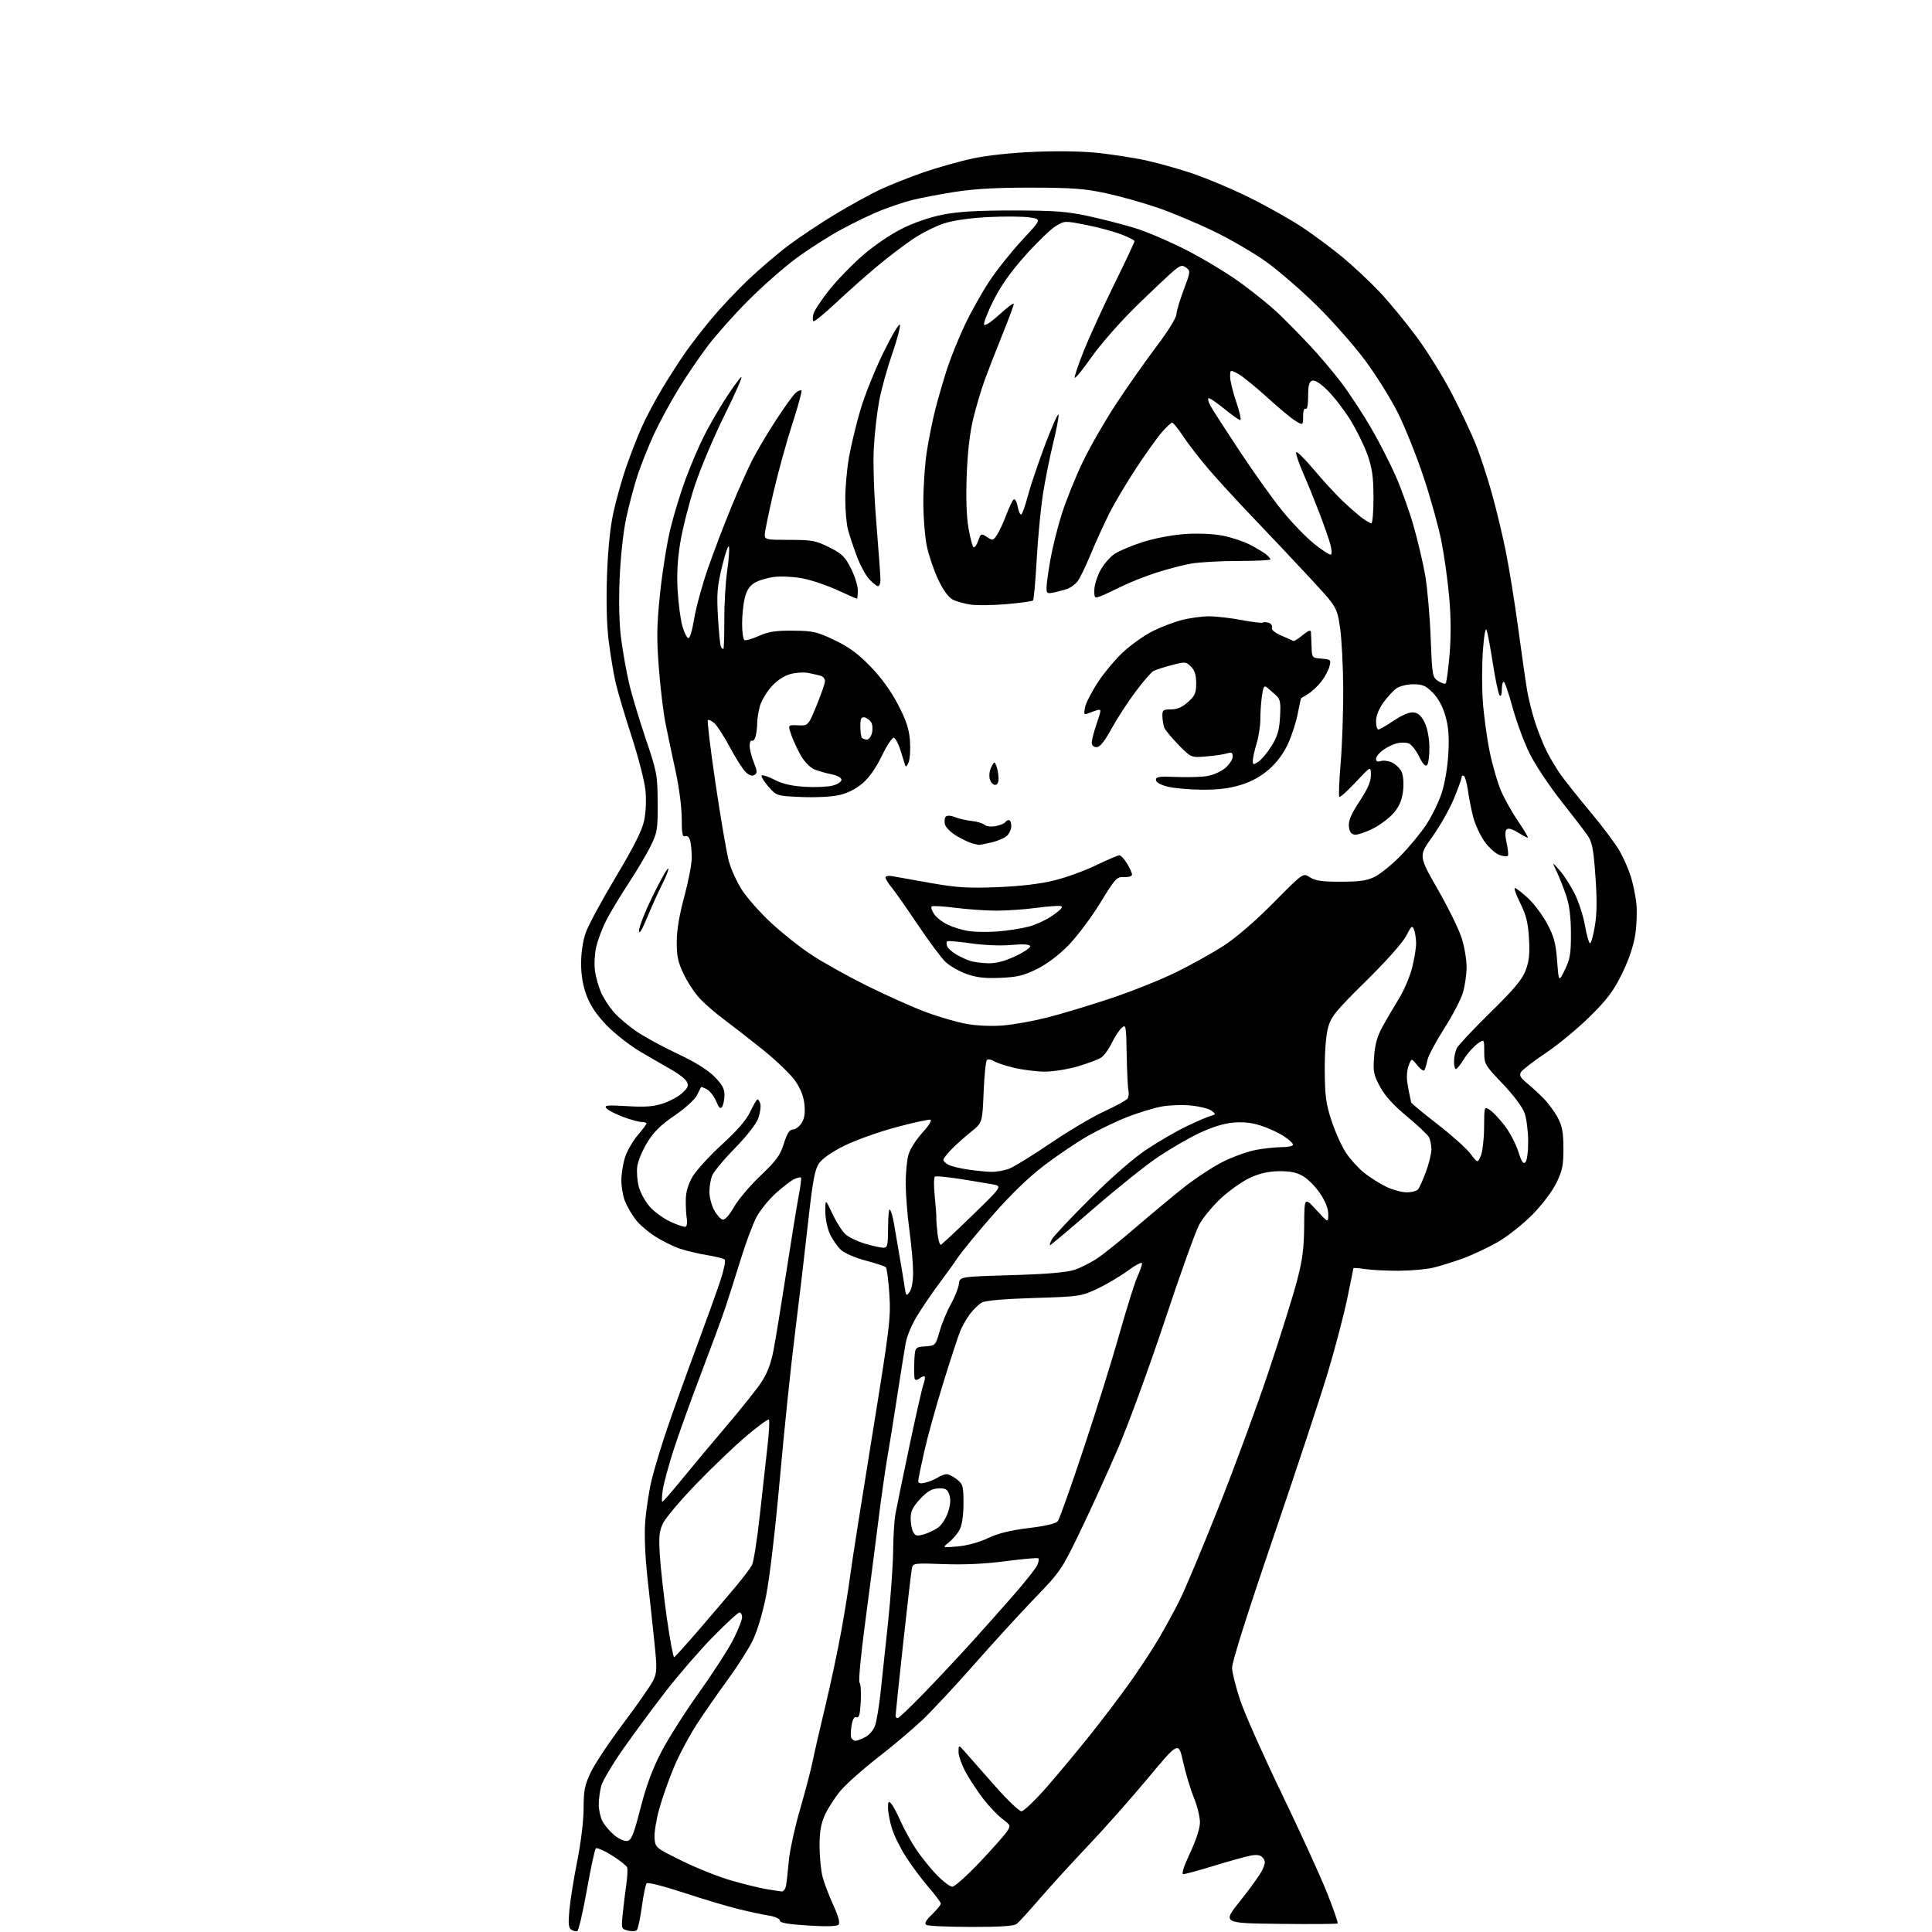 <?xml version="1.0" encoding="UTF-8" standalone="no"?>
<svg 
  version="1.1" 
  xmlns="http://www.w3.org/2000/svg" 
  xmlns:xlink="http://www.w3.org/1999/xlink" 
  xmlns:svg="http://www.w3.org/2000/svg"
  xmlns:rdf="http://www.w3.org/1999/02/22-rdf-syntax-ns#"
  xmlns:cc="http://creativecommons.org/ns#"
  xmlns:dc="http://purl.org/dc/elements/1.1/"
  viewBox="0 0 768 768"
  width="768"
  height="768"
>
<style>svg {background-color: white; }</style>"
<path stroke="none" fill="black" fill-rule="evenodd" d="M229.46,767.66C228.93,767.83 227.87,767.57 227.10,767.08C226.00,766.39 225.84,764.65 226.35,759.18C226.70,755.33 228.12,746.52 229.50,739.60C230.95,732.31 232.00,723.56 232.00,718.77C232.00,711.76 232.43,709.59 234.85,704.50C236.41,701.20 242.25,692.42 247.83,685.00C253.41,677.58 258.73,669.92 259.66,668.00C261.17,664.87 261.22,663.29 260.15,653.00C259.50,646.67 258.27,635.20 257.41,627.50C256.44,618.81 256.09,610.27 256.47,605.00C256.82,600.33 257.95,592.90 258.99,588.50C260.03,584.10 262.96,574.42 265.51,567.00C268.06,559.58 273.26,545.13 277.07,534.91C280.87,524.68 285.08,512.98 286.41,508.91C287.75,504.83 288.51,501.15 288.09,500.72C287.68,500.29 284.54,499.49 281.12,498.94C277.69,498.39 272.78,497.22 270.21,496.35C267.64,495.48 263.21,493.28 260.38,491.47C257.55,489.66 254.07,486.65 252.65,484.78C251.23,482.92 249.37,479.74 248.53,477.73C247.69,475.71 247.00,471.88 247.00,469.21C247.00,466.54 247.70,462.30 248.55,459.79C249.41,457.29 251.66,453.42 253.55,451.21C255.45,448.99 257.00,446.92 257.00,446.59C257.00,446.27 256.12,446.00 255.04,446.00C253.96,446.00 250.62,445.08 247.63,443.96C244.63,442.84 241.66,441.30 241.03,440.54C240.06,439.37 241.34,439.24 249.27,439.71C256.48,440.14 259.81,439.89 263.59,438.64C266.30,437.73 269.76,435.85 271.27,434.45C273.50,432.38 273.82,431.54 272.99,429.98C272.43,428.93 269.83,426.87 267.23,425.40C264.63,423.94 258.98,420.66 254.67,418.13C250.37,415.59 244.25,410.81 241.08,407.50C237.12,403.38 234.65,399.69 233.16,395.71C231.70,391.81 231.00,387.65 231.00,382.94C231.00,378.71 231.73,373.89 232.84,370.73C233.86,367.85 239.24,357.88 244.81,348.56C252.08,336.40 255.26,330.05 256.08,326.09C256.76,322.85 256.96,317.87 256.56,314.05C256.20,310.46 253.69,300.77 251.00,292.51C248.31,284.26 245.45,274.57 244.64,271.00C243.84,267.43 242.63,260.06 241.95,254.64C241.17,248.38 240.94,238.91 241.30,228.64C241.68,218.10 242.58,209.38 243.89,203.50C244.99,198.55 247.20,190.68 248.80,186.00C250.40,181.32 253.16,174.20 254.93,170.16C256.70,166.13 260.53,158.90 263.43,154.12C266.33,149.33 270.44,142.96 272.56,139.96C274.67,136.95 279.18,131.12 282.58,127.00C285.98,122.88 292.53,115.90 297.13,111.50C301.73,107.10 309.10,100.80 313.50,97.50C317.90,94.20 326.22,88.66 332.00,85.18C337.77,81.71 345.66,77.36 349.53,75.52C353.39,73.69 361.20,70.57 366.87,68.59C372.54,66.62 381.53,64.09 386.84,62.96C392.78,61.71 402.47,60.69 412.00,60.32C421.55,59.95 431.32,60.17 437.45,60.89C442.93,61.54 450.77,62.76 454.88,63.61C458.99,64.46 467.12,66.70 472.93,68.59C478.74,70.48 489.35,74.92 496.50,78.44C503.65,81.97 513.33,87.43 518.00,90.56C522.67,93.70 529.90,99.10 534.06,102.56C538.22,106.03 544.69,112.11 548.43,116.07C552.17,120.03 558.77,128.05 563.11,133.89C567.44,139.73 573.88,150.12 577.41,157.00C580.95,163.88 585.17,172.88 586.80,177.00C588.43,181.12 591.18,189.52 592.91,195.66C594.65,201.79 597.17,212.25 598.52,218.90C599.87,225.55 602.12,239.43 603.51,249.75C604.90,260.06 606.50,271.20 607.06,274.50C607.63,277.80 609.04,283.43 610.19,287.00C611.34,290.57 613.39,295.75 614.76,298.50C616.12,301.25 618.69,305.55 620.48,308.06C622.26,310.57 627.62,317.28 632.38,322.98C637.15,328.67 642.33,335.62 643.90,338.42C645.47,341.21 647.45,345.75 648.30,348.50C649.15,351.25 650.13,356.00 650.47,359.06C650.82,362.13 650.62,367.75 650.03,371.56C649.36,375.99 647.46,381.58 644.81,387.00C641.47,393.84 638.99,397.16 632.08,404.01C627.36,408.69 619.48,415.22 614.57,418.51C609.66,421.81 605.18,425.25 604.63,426.16C603.83,427.47 604.34,428.40 607.06,430.63C608.95,432.18 611.98,434.97 613.78,436.83C615.59,438.69 618.06,442.08 619.27,444.36C621.00,447.62 621.47,450.21 621.48,456.50C621.50,463.29 621.07,465.38 618.65,470.30C617.01,473.64 612.97,478.97 609.12,482.88C605.44,486.61 599.30,491.47 595.47,493.68C591.63,495.90 585.35,498.86 581.50,500.26C577.65,501.66 572.30,503.32 569.61,503.95C566.92,504.58 560.82,505.12 556.06,505.14C551.30,505.16 545.29,504.87 542.70,504.48C540.12,504.09 538.00,503.94 537.99,504.14C537.99,504.34 536.89,509.78 535.54,516.23C534.20,522.68 530.78,535.73 527.94,545.23C525.10,554.73 515.32,584.33 506.21,611.00C495.87,641.28 489.69,660.83 489.76,663.05C489.83,665.00 491.31,670.85 493.06,676.05C494.81,681.25 502.21,697.88 509.51,713.00C516.81,728.12 524.89,745.82 527.48,752.33C530.07,758.83 531.98,764.35 531.74,764.59C531.49,764.84 521.08,764.92 508.59,764.77C485.89,764.50 485.89,764.50 493.03,755.60C496.96,750.70 500.89,745.21 501.75,743.39C503.05,740.67 503.10,739.82 502.02,738.53C501.06,737.37 499.79,737.14 497.13,737.64C495.15,738.01 488.63,739.82 482.64,741.66C476.64,743.49 471.15,745.00 470.44,745.00C469.57,745.00 470.46,742.17 473.06,736.60C475.51,731.39 477.00,726.74 477.00,724.35C477.00,722.23 475.90,717.80 474.55,714.50C473.20,711.20 471.29,704.84 470.30,700.37C468.50,692.23 468.50,692.23 456.31,706.87C449.61,714.91 438.99,726.90 432.71,733.50C426.44,740.10 417.81,749.55 413.54,754.50C409.27,759.45 405.07,764.06 404.20,764.75C403.08,765.64 397.82,766.00 386.06,765.98C376.95,765.98 368.94,765.61 368.25,765.18C367.36,764.61 367.98,763.44 370.50,761.00C372.43,759.13 374.00,757.21 374.00,756.72C374.00,756.24 371.80,753.29 369.11,750.17C366.42,747.05 362.36,741.61 360.09,738.07C357.83,734.54 355.30,729.40 354.49,726.64C353.67,723.89 353.00,720.27 353.00,718.60C353.00,716.03 353.20,715.79 354.31,717.04C355.03,717.84 356.70,720.98 358.02,724.00C359.35,727.02 362.10,732.01 364.13,735.07C366.17,738.14 369.88,742.75 372.38,745.32C374.88,747.90 377.67,750.00 378.57,750.00C379.47,750.00 384.33,745.66 389.36,740.36C394.39,735.06 399.26,729.58 400.19,728.18C401.85,725.69 401.82,725.60 398.49,723.07C396.63,721.66 393.35,718.25 391.19,715.50C389.03,712.75 385.86,707.99 384.13,704.92C382.41,701.85 381.01,698.02 381.03,696.42C381.06,693.50 381.06,693.50 383.78,696.61C385.28,698.32 390.52,704.28 395.44,709.86C400.35,715.44 405.12,720.00 406.04,720.00C406.95,720.00 411.48,715.68 416.10,710.39C420.72,705.10 428.49,695.77 433.38,689.64C438.26,683.51 445.31,674.23 449.04,669.00C452.76,663.77 457.89,655.98 460.43,651.68C462.97,647.38 466.78,640.41 468.90,636.18C471.02,631.96 478.00,615.33 484.40,599.22C490.80,583.12 499.83,558.60 504.46,544.72C509.10,530.85 514.12,514.77 515.62,509.00C517.78,500.70 518.37,496.12 518.43,487.15C518.50,475.81 518.50,475.81 523.25,480.97C528.00,486.14 528.00,486.14 528.00,482.68C528.00,480.44 526.86,477.53 524.75,474.40C522.96,471.75 519.92,468.66 518.00,467.54C515.48,466.07 512.82,465.52 508.48,465.57C504.29,465.62 500.80,466.40 496.96,468.16C493.94,469.54 488.75,473.19 485.43,476.26C482.12,479.33 478.20,484.05 476.73,486.75C475.26,489.45 469.07,506.70 462.98,525.07C456.88,543.44 448.49,566.36 444.33,575.99C440.17,585.62 433.41,600.45 429.30,608.95C422.06,623.94 421.54,624.71 411.17,635.47C405.30,641.57 394.48,653.41 387.12,661.78C379.75,670.15 370.53,680.04 366.62,683.75C362.70,687.46 354.71,694.20 348.86,698.73C343.01,703.26 336.36,709.18 334.09,711.89C331.83,714.60 329.02,718.96 327.86,721.58C326.30,725.10 325.76,728.33 325.79,733.98C325.81,738.19 326.35,743.62 326.98,746.06C327.62,748.50 329.54,753.55 331.24,757.29C333.35,761.93 334.00,764.40 333.30,765.10C332.64,765.76 328.36,765.88 321.14,765.42C313.17,764.92 310.00,764.35 310.00,763.45C310.00,762.72 308.16,761.88 305.75,761.50C303.41,761.13 297.90,759.95 293.50,758.87C289.10,757.79 279.27,754.86 271.66,752.34C264.05,749.83 257.48,748.16 257.06,748.64C256.63,749.11 255.77,753.30 255.14,757.95C254.51,762.60 253.61,766.79 253.14,767.26C252.67,767.73 251.08,767.81 249.61,767.44C246.97,766.78 246.94,766.66 247.56,760.63C247.90,757.26 248.54,752.04 248.98,749.03C249.41,746.02 249.55,742.99 249.28,742.29C249.01,741.60 246.27,739.45 243.19,737.52C240.11,735.59 237.25,734.35 236.84,734.76C236.43,735.17 234.82,742.67 233.26,751.43C231.70,760.19 229.99,767.49 229.46,767.66zM310.73,751.88C311.41,751.95 312.17,750.99 312.42,749.75C312.68,748.51 313.17,744.18 313.52,740.11C313.86,736.05 315.88,726.72 318.00,719.37C320.12,712.02 322.38,703.42 323.01,700.26C323.65,697.09 325.92,687.21 328.06,678.29C330.20,669.37 333.07,655.87 334.44,648.29C335.81,640.71 337.42,630.67 338.01,626.00C338.61,621.33 342.50,596.58 346.65,571.00C353.70,527.55 354.15,523.84 353.54,514.50C353.18,509.00 352.55,504.17 352.15,503.76C351.74,503.35 348.13,502.15 344.12,501.10C340.01,500.02 335.71,498.16 334.28,496.84C332.88,495.55 330.91,492.70 329.89,490.50C328.86,488.26 328.05,484.30 328.07,481.50C328.09,476.50 328.09,476.50 330.90,482.50C332.45,485.80 334.79,489.47 336.11,490.66C337.42,491.84 340.94,493.53 343.93,494.41C346.92,495.28 350.18,496.00 351.18,496.00C352.79,496.00 353.00,495.05 353.03,487.75C353.05,482.75 353.39,480.09 353.90,481.00C354.36,481.82 355.03,484.30 355.39,486.50C355.75,488.70 356.71,494.32 357.52,499.00C358.34,503.68 359.27,509.29 359.59,511.49C360.14,515.21 360.27,515.35 361.59,513.55C362.45,512.37 362.99,509.24 362.97,505.56C362.95,502.23 362.29,494.77 361.50,489.00C360.71,483.23 360.05,474.95 360.03,470.62C360.01,466.28 360.52,460.99 361.16,458.87C361.79,456.74 364.28,452.87 366.67,450.26C369.11,447.60 370.52,445.34 369.87,445.12C369.24,444.91 363.05,446.26 356.11,448.12C349.18,449.98 339.92,453.30 335.52,455.50C330.47,458.03 326.79,460.62 325.50,462.56C323.86,465.02 323.01,469.73 321.15,486.56C319.89,498.08 317.55,517.85 315.96,530.50C314.36,543.15 311.68,569.02 309.99,588.00C308.20,608.04 305.91,627.49 304.52,634.40C303.05,641.71 300.95,648.65 299.08,652.40C297.40,655.75 293.05,662.55 289.43,667.50C285.80,672.45 280.32,680.33 277.25,685.00C274.18,689.67 269.96,697.56 267.89,702.52C265.81,707.49 263.16,715.03 262.00,719.27C260.83,723.52 260.02,728.69 260.19,730.75C260.50,734.44 260.66,734.58 271.00,739.68C276.77,742.53 285.55,746.04 290.50,747.47C295.45,748.91 301.75,750.46 304.50,750.93C307.25,751.39 310.05,751.82 310.73,751.88zM249.30,731.80C251.01,731.55 251.85,729.46 254.63,718.70C256.96,709.62 259.40,703.08 263.00,696.20C265.79,690.86 272.57,680.20 278.08,672.50C283.59,664.80 289.65,655.40 291.55,651.62C293.45,647.83 295.00,643.89 295.00,642.87C295.00,641.84 294.53,641.00 293.95,641.00C293.37,641.00 288.64,645.34 283.43,650.65C278.23,655.95 269.82,665.66 264.74,672.21C259.66,678.77 252.02,689.10 247.77,695.17C243.52,701.23 239.58,707.84 239.03,709.85C238.47,711.86 238.01,715.21 238.01,717.30C238.00,719.39 238.66,722.37 239.46,723.93C240.27,725.49 242.36,727.96 244.10,729.43C245.85,730.90 248.19,731.97 249.30,731.80zM340.11,692.00C340.65,692.00 342.39,691.33 343.97,690.52C345.65,689.64 347.27,687.69 347.91,685.77C348.49,683.97 349.45,678.23 350.02,673.00C350.59,667.77 351.94,655.17 353.01,645.00C354.08,634.83 354.99,622.00 355.04,616.50C355.08,611.00 355.48,604.48 355.92,602.00C356.36,599.52 358.85,587.42 361.45,575.09C364.04,562.77 366.59,551.57 367.11,550.20C367.63,548.84 367.83,547.50 367.55,547.22C367.28,546.94 366.40,547.25 365.61,547.91C364.82,548.56 363.95,548.73 363.68,548.29C363.40,547.85 363.30,544.79 363.44,541.49C363.70,535.50 363.70,535.50 367.79,535.20C371.85,534.89 371.90,534.84 373.52,529.20C374.42,526.06 376.43,521.21 377.99,518.41C379.56,515.61 380.99,512.01 381.17,510.41C381.50,507.50 381.50,507.50 402.00,506.90C416.10,506.48 423.94,505.82 427.12,504.78C429.66,503.95 433.91,501.78 436.56,499.96C439.20,498.14 446.10,492.57 451.89,487.57C457.68,482.58 466.16,475.53 470.75,471.90C475.34,468.28 482.34,463.70 486.30,461.73C490.26,459.76 496.17,457.66 499.43,457.07C502.70,456.48 507.31,456.00 509.68,456.00C512.06,456.00 514.00,455.56 514.00,455.01C514.00,454.47 512.31,452.93 510.25,451.59C508.19,450.24 504.11,448.38 501.19,447.44C497.57,446.27 494.07,445.90 490.15,446.25C486.48,446.59 481.65,448.09 476.70,450.44C472.46,452.45 465.05,456.75 460.24,459.99C455.43,463.23 443.94,472.43 434.70,480.44C425.45,488.45 417.67,495.00 417.41,495.00C417.15,495.00 417.45,493.99 418.08,492.75C418.71,491.51 425.59,484.18 433.36,476.46C442.18,467.70 450.70,460.30 456.00,456.79C460.68,453.69 467.74,449.60 471.70,447.71C475.66,445.81 479.94,443.97 481.20,443.61C483.40,443.00 483.42,442.91 481.65,441.55C480.64,440.77 477.03,439.84 473.63,439.48C470.23,439.11 464.92,439.28 461.83,439.85C458.74,440.43 452.68,442.26 448.36,443.93C444.04,445.60 436.90,449.01 432.51,451.52C428.11,454.03 420.28,459.31 415.09,463.26C408.93,467.95 401.85,474.79 394.68,482.97C388.64,489.86 382.31,497.57 380.60,500.11C378.90,502.65 375.66,507.15 373.41,510.11C371.17,513.07 367.43,518.51 365.11,522.19C362.48,526.37 360.55,530.87 359.97,534.19C359.45,537.11 357.92,546.70 356.57,555.50C355.22,564.30 353.45,575.33 352.63,580.00C351.82,584.67 350.20,596.15 349.03,605.50C347.86,614.85 345.54,632.80 343.87,645.39C342.19,657.97 341.20,668.55 341.67,668.89C342.13,669.22 342.36,672.57 342.17,676.32C341.91,681.50 341.50,683.02 340.49,682.63C339.57,682.28 338.95,683.35 338.50,686.02C338.13,688.17 338.12,690.39 338.48,690.96C338.83,691.53 339.56,692.00 340.11,692.00zM356.81,683.00C357.26,683.00 361.88,678.61 367.09,673.25C372.30,667.89 380.84,658.77 386.07,653.00C391.31,647.23 399.11,638.45 403.42,633.50C407.72,628.55 411.71,623.49 412.28,622.25C412.86,621.01 413.09,619.76 412.80,619.47C412.51,619.18 406.70,619.68 399.89,620.58C391.70,621.66 383.34,622.06 375.23,621.76C363.40,621.32 362.94,621.38 362.50,623.40C362.25,624.56 360.68,637.98 359.02,653.23C357.36,668.49 356.00,681.43 356.00,681.98C356.00,682.54 356.37,683.00 356.81,683.00zM268.00,658.78C268.36,658.62 272.90,653.58 278.08,647.57C283.26,641.55 289.80,633.88 292.61,630.51C295.42,627.15 298.26,623.39 298.92,622.15C299.58,620.92 300.99,611.94 302.05,602.20C303.11,592.47 304.48,580.09 305.11,574.70C305.73,569.31 305.97,564.64 305.65,564.32C305.33,563.99 301.25,566.96 296.60,570.92C291.94,574.87 283.01,583.42 276.75,589.91C270.48,596.41 264.54,603.45 263.54,605.56C262.01,608.77 261.82,610.90 262.34,618.84C262.69,624.03 263.95,635.21 265.15,643.67C266.35,652.13 267.64,658.93 268.00,658.78zM380.69,614.73C384.41,614.41 389.20,613.10 392.69,611.45C396.75,609.53 401.66,608.32 408.96,607.42C416.17,606.54 419.78,605.65 420.57,604.57C421.21,603.70 425.80,590.74 430.79,575.75C435.78,560.76 442.18,540.25 445.02,530.16C447.86,520.08 451.03,509.95 452.07,507.66C453.11,505.37 453.97,502.92 453.98,502.22C453.99,501.51 451.49,502.79 448.42,505.06C445.35,507.32 439.85,510.58 436.20,512.29C429.71,515.33 429.10,515.41 411.02,515.97C399.12,516.34 391.71,516.99 390.29,517.78C389.08,518.47 386.98,520.48 385.64,522.26C384.30,524.04 382.54,527.08 381.75,529.02C380.95,530.96 377.95,540.10 375.08,549.35C372.21,558.59 368.77,570.96 367.44,576.83C366.11,582.70 365.01,588.07 365.01,588.77C365.00,589.64 365.86,589.84 367.75,589.40C369.26,589.05 371.50,588.14 372.71,587.38C373.93,586.62 375.56,586.00 376.33,586.00C377.10,586.00 378.92,586.93 380.37,588.07C382.79,589.98 383.00,590.74 383.00,597.62C383.00,602.27 382.44,606.18 381.52,607.96C380.71,609.54 378.79,611.82 377.27,613.05C374.50,615.27 374.50,615.27 380.69,614.73zM367.25,609.93C369.04,609.42 371.62,608.18 373.00,607.16C374.38,606.15 376.13,603.38 376.89,601.01C377.86,598.03 377.99,595.91 377.34,594.10C376.56,591.93 375.84,591.53 372.97,591.67C370.37,591.80 368.62,592.82 365.77,595.88C362.85,599.01 362.00,600.74 362.00,603.53C362.00,605.51 362.45,607.97 363.00,609.00C363.84,610.56 364.52,610.71 367.25,609.93zM263.28,597.00C263.55,597.00 267.17,592.84 271.32,587.75C275.46,582.66 283.45,573.10 289.08,566.50C294.70,559.90 300.81,552.23 302.66,549.45C305.02,545.90 306.47,542.06 307.52,536.56C308.34,532.25 310.62,518.33 312.58,505.61C314.54,492.90 316.74,479.35 317.47,475.50C318.20,471.65 318.62,468.31 318.41,468.09C318.19,467.86 316.99,468.14 315.75,468.71C314.51,469.27 311.23,471.78 308.46,474.27C305.69,476.76 302.25,480.99 300.80,483.65C299.36,486.32 296.52,493.90 294.48,500.50C292.44,507.10 289.72,515.65 288.44,519.50C287.17,523.35 282.77,535.27 278.69,546.00C274.60,556.73 269.66,570.45 267.72,576.50C265.77,582.55 263.86,589.64 263.47,592.25C263.09,594.86 263.00,597.00 263.28,597.00zM374.02,494.80C374.46,494.63 380.15,489.33 386.65,483.00C398.47,471.50 398.47,471.50 394.48,470.78C392.29,470.38 386.45,469.41 381.50,468.63C376.55,467.85 372.12,467.44 371.66,467.72C371.20,468.00 371.15,471.44 371.56,475.36C371.96,479.29 372.25,483.18 372.20,484.00C372.15,484.82 372.36,487.66 372.66,490.30C372.96,492.94 373.57,494.96 374.02,494.80zM272.50,487.65C273.05,487.47 273.28,486.01 273.01,484.41C272.74,482.81 272.56,479.41 272.61,476.85C272.66,473.75 273.57,470.70 275.33,467.70C276.78,465.23 282.02,459.50 286.97,454.97C293.10,449.37 296.70,445.20 298.24,441.91C299.48,439.26 300.79,437.06 301.13,437.04C301.48,437.02 301.99,437.84 302.25,438.86C302.52,439.88 302.16,442.40 301.45,444.45C300.68,446.71 296.98,451.46 292.12,456.44C287.69,460.97 283.61,465.91 283.04,467.41C282.47,468.90 282.00,471.80 282.00,473.83C282.00,475.87 282.84,479.10 283.87,481.02C284.89,482.93 286.41,484.63 287.24,484.80C288.18,484.99 289.90,483.09 291.77,479.80C293.42,476.88 298.17,471.28 302.31,467.35C308.60,461.37 310.13,459.28 311.60,454.60C312.88,450.54 313.86,449.00 315.16,449.00C316.15,449.00 317.70,447.87 318.60,446.48C319.77,444.70 320.12,442.57 319.79,439.15C319.48,435.91 318.28,432.81 316.13,429.69C314.37,427.14 308.56,421.54 303.22,417.26C297.87,412.97 290.96,407.59 287.86,405.29C284.76,402.99 280.56,399.39 278.52,397.30C276.49,395.21 273.51,390.80 271.91,387.50C269.54,382.62 269.00,380.20 269.01,374.50C269.01,369.86 270.02,363.79 272.00,356.50C273.64,350.45 274.98,343.48 274.98,341.00C274.98,338.52 274.69,335.46 274.35,334.19C273.98,332.78 273.21,332.09 272.37,332.41C271.28,332.83 271.00,331.36 271.00,325.34C271.00,321.00 269.96,312.97 268.57,306.62C267.23,300.50 265.43,291.96 264.57,287.64C263.70,283.32 262.50,273.35 261.90,265.50C260.99,253.68 261.07,248.55 262.39,235.85C263.27,227.41 265.11,215.88 266.48,210.24C267.85,204.60 270.61,195.60 272.61,190.24C274.61,184.88 277.83,177.35 279.76,173.50C281.69,169.65 285.47,163.05 288.17,158.84C290.87,154.63 293.76,150.61 294.60,149.91C295.45,149.22 292.53,155.92 288.12,164.82C283.71,173.71 278.29,186.57 276.07,193.40C273.85,200.23 271.31,210.24 270.42,215.66C269.30,222.47 268.98,228.42 269.39,235.00C269.71,240.22 270.56,246.49 271.26,248.92C271.97,251.36 273.01,253.50 273.59,253.70C274.19,253.90 275.19,250.60 275.96,245.88C276.69,241.40 279.20,232.27 281.53,225.61C283.87,218.95 288.01,208.10 290.73,201.50C293.45,194.90 297.16,186.58 298.97,183.02C300.78,179.45 305.05,172.25 308.45,167.02C311.86,161.78 315.41,156.87 316.35,156.11C317.28,155.34 318.29,154.95 318.58,155.24C318.87,155.53 317.26,161.43 315.01,168.35C312.76,175.27 309.36,187.58 307.46,195.71C305.56,203.85 304.01,211.42 304.00,212.55C304.00,214.49 304.58,214.61 313.85,214.61C322.76,214.61 324.27,214.89 329.60,217.55C334.67,220.08 335.89,221.27 338.25,225.93C339.76,228.92 341.00,232.85 341.00,234.68C341.00,236.51 340.84,238.00 340.64,238.00C340.44,238.00 336.96,236.47 332.89,234.59C328.83,232.72 322.67,230.63 319.22,229.96C315.77,229.28 310.70,228.99 307.95,229.32C305.21,229.64 301.65,230.68 300.06,231.63C298.01,232.83 296.83,234.61 296.08,237.61C295.48,239.96 295.00,244.58 295.00,247.88C295.00,251.18 295.40,254.13 295.89,254.43C296.38,254.74 298.97,254.00 301.64,252.80C305.49,251.08 308.31,250.64 315.24,250.70C323.14,250.76 324.70,251.11 331.66,254.42C337.45,257.17 341.00,259.77 346.02,264.95C350.36,269.43 354.19,274.72 356.97,280.07C360.24,286.35 361.36,289.74 361.72,294.40C361.97,297.75 361.73,301.62 361.19,303.00C360.49,304.78 360.07,305.07 359.75,304.00C359.50,303.18 358.67,300.51 357.90,298.07C357.13,295.64 355.98,293.48 355.34,293.27C354.71,293.07 352.57,296.26 350.59,300.37C348.27,305.20 345.54,309.10 342.87,311.38C340.20,313.66 336.89,315.33 333.52,316.08C330.56,316.74 324.04,317.07 318.49,316.82C308.68,316.39 308.68,316.39 305.28,312.47C303.42,310.30 302.33,308.39 302.87,308.21C303.41,308.03 305.80,308.88 308.18,310.11C311.12,311.62 314.90,312.47 320.00,312.77C324.12,313.01 329.07,312.80 331.00,312.29C332.93,311.79 334.50,310.75 334.50,309.98C334.50,309.16 332.86,308.26 330.50,307.78C328.30,307.34 325.25,306.47 323.71,305.85C322.18,305.23 319.83,302.86 318.49,300.58C317.16,298.30 315.41,294.57 314.60,292.28C313.14,288.13 313.14,288.13 317.21,288.32C321.27,288.50 321.27,288.50 324.58,280.50C326.39,276.10 327.91,271.74 327.94,270.82C327.97,269.89 327.21,268.91 326.25,268.64C325.29,268.37 323.08,267.86 321.33,267.51C319.59,267.16 316.38,267.36 314.19,267.95C311.70,268.62 308.89,270.48 306.67,272.94C304.73,275.09 302.66,278.58 302.07,280.68C301.49,282.78 301.00,285.85 300.99,287.50C300.98,289.15 300.70,291.51 300.37,292.74C300.04,293.97 299.37,294.73 298.89,294.43C298.40,294.13 298.00,295.02 298.00,296.42C298.00,297.82 298.74,300.81 299.65,303.08C301.04,306.55 301.08,307.33 299.91,308.05C299.01,308.61 297.82,308.24 296.47,306.97C295.33,305.90 292.52,301.50 290.22,297.19C287.93,292.88 285.13,288.53 284.02,287.52C282.90,286.51 281.72,285.95 281.39,286.28C281.06,286.60 282.45,298.04 284.47,311.69C286.49,325.33 288.85,339.13 289.73,342.34C290.60,345.55 292.96,350.72 294.98,353.84C297.00,356.95 302.16,362.77 306.44,366.76C310.73,370.76 317.89,376.46 322.37,379.42C326.84,382.39 336.80,387.96 344.50,391.79C352.20,395.62 362.79,400.35 368.02,402.31C373.26,404.26 380.64,406.40 384.43,407.06C388.51,407.77 394.42,408.00 398.91,407.62C403.08,407.27 410.97,405.84 416.42,404.45C421.88,403.06 433.13,399.67 441.42,396.91C449.72,394.15 461.45,389.46 467.50,386.49C473.55,383.52 482.10,378.75 486.50,375.90C491.41,372.72 499.03,366.14 506.25,358.84C518.00,346.95 518.00,346.95 520.70,348.73C522.82,350.11 525.50,350.50 532.95,350.50C540.45,350.50 543.36,350.08 546.50,348.52C548.70,347.43 553.26,343.74 556.63,340.32C560.00,336.90 564.61,331.34 566.87,327.95C569.13,324.57 571.95,318.81 573.12,315.15C574.37,311.27 575.47,304.70 575.75,299.39C576.10,292.64 575.79,288.79 574.53,284.46C573.44,280.71 571.66,277.46 569.52,275.32C566.77,272.57 565.45,272.00 561.82,272.00C559.41,272.00 556.41,272.72 555.15,273.61C553.89,274.49 551.54,277.03 549.93,279.26C548.08,281.81 547.00,284.53 547.00,286.65C547.00,288.49 547.40,290.00 547.90,290.00C548.39,290.00 551.17,288.40 554.07,286.45C557.47,284.17 560.27,283.01 561.92,283.20C563.76,283.41 565.02,284.57 566.31,287.19C567.40,289.43 568.15,293.30 568.20,297.00C568.25,300.36 567.83,303.57 567.27,304.13C566.58,304.82 565.54,303.69 564.06,300.62C562.85,298.13 560.96,295.81 559.86,295.46C558.76,295.11 556.68,295.11 555.24,295.48C553.80,295.84 551.36,297.03 549.81,298.13C548.26,299.24 547.00,300.81 547.00,301.64C547.00,302.65 547.61,302.94 548.89,302.54C549.92,302.21 551.90,302.45 553.28,303.08C554.65,303.71 556.34,305.27 557.02,306.54C557.78,307.95 558.07,310.88 557.78,313.97C557.43,317.62 556.45,320.14 554.34,322.79C552.72,324.83 548.95,327.75 545.95,329.29C542.95,330.82 539.60,331.94 538.50,331.79C537.09,331.58 536.41,330.61 536.20,328.47C535.98,326.24 537.11,323.61 540.45,318.52C543.75,313.49 544.99,310.62 544.96,308.05C544.91,304.50 544.91,304.50 538.94,310.90C535.66,314.42 532.72,317.05 532.41,316.74C532.09,316.43 532.33,310.48 532.92,303.53C533.51,296.58 533.98,283.38 533.95,274.20C533.92,265.01 533.34,253.86 532.67,249.40C531.45,241.31 531.45,241.31 520.48,229.48C514.44,222.97 504.51,212.44 498.41,206.08C492.31,199.71 484.35,191.04 480.71,186.82C477.08,182.60 472.45,176.63 470.42,173.57C468.38,170.51 466.38,168.00 465.96,168.00C465.55,168.00 463.74,169.67 461.94,171.72C460.15,173.76 455.55,180.17 451.73,185.97C447.91,191.76 443.04,199.96 440.92,204.18C438.79,208.40 435.42,215.83 433.42,220.68C431.42,225.53 429.05,230.34 428.14,231.36C427.24,232.39 425.60,233.57 424.50,233.99C423.40,234.40 421.04,235.06 419.25,235.45C416.28,236.10 416.00,235.95 416.00,233.71C416.00,232.36 416.68,227.37 417.51,222.62C418.34,217.87 420.40,209.60 422.10,204.24C423.80,198.88 427.57,189.55 430.48,183.50C433.39,177.45 439.48,166.89 444.02,160.03C448.55,153.17 455.68,143.05 459.87,137.53C464.14,131.90 467.55,126.40 467.63,125.00C467.71,123.62 469.04,119.18 470.57,115.12C473.24,108.05 473.28,107.68 471.53,106.40C469.95,105.24 469.30,105.41 466.60,107.63C464.90,109.04 458.32,115.24 452.00,121.40C445.52,127.71 437.67,136.62 434.01,141.82C430.43,146.89 427.38,150.63 427.21,150.14C427.05,149.65 428.69,144.81 430.86,139.37C433.04,133.94 438.45,122.09 442.91,113.04C447.36,103.99 451.00,96.26 451.00,95.86C451.00,95.47 448.52,94.22 445.50,93.09C442.47,91.95 436.21,90.28 431.59,89.38C423.22,87.73 423.17,87.73 419.53,89.98C417.51,91.23 412.07,96.51 407.44,101.71C401.68,108.18 397.70,113.82 394.89,119.50C392.62,124.07 390.95,128.35 391.17,129.02C391.41,129.74 393.93,128.09 397.29,125.02C400.43,122.15 403.00,120.25 403.00,120.80C403.00,121.35 400.94,126.91 398.41,133.15C395.89,139.39 392.76,147.43 391.46,151.00C390.15,154.57 388.14,161.32 386.97,166.00C385.58,171.61 384.67,179.27 384.30,188.52C383.94,197.51 384.18,205.12 384.96,209.76C385.63,213.74 386.55,217.22 386.99,217.50C387.44,217.77 388.28,216.63 388.87,214.95C389.89,212.01 390.01,211.96 392.33,213.48C394.61,214.97 394.82,214.92 396.37,212.56C397.27,211.19 398.93,207.58 400.07,204.55C401.20,201.52 402.53,198.79 403.01,198.49C403.50,198.19 404.20,199.53 404.56,201.46C404.92,203.40 405.57,204.77 406.00,204.50C406.42,204.24 407.57,200.98 408.54,197.26C409.51,193.54 412.57,184.46 415.34,177.07C418.11,169.68 420.55,164.16 420.77,164.80C420.98,165.44 420.00,170.67 418.59,176.42C417.18,182.17 415.33,191.49 414.48,197.14C413.63,202.78 412.55,214.31 412.08,222.76C411.61,231.20 410.95,238.38 410.63,238.70C410.31,239.03 405.64,239.68 400.27,240.14C394.90,240.61 388.48,240.71 386.00,240.37C383.52,240.02 380.29,239.12 378.80,238.37C377.05,237.48 375.01,234.71 373.00,230.50C371.29,226.92 369.25,220.96 368.46,217.25C367.68,213.54 367.03,205.55 367.04,199.50C367.04,193.45 367.66,184.45 368.42,179.50C369.18,174.55 370.73,166.90 371.86,162.50C372.99,158.10 375.09,150.90 376.52,146.50C377.95,142.10 381.13,134.27 383.57,129.10C386.02,123.93 390.45,116.05 393.42,111.60C396.39,107.14 402.24,99.82 406.43,95.32C414.05,87.13 414.05,87.13 409.35,86.43C406.77,86.04 399.45,85.97 393.08,86.28C385.90,86.63 379.19,87.57 375.43,88.76C372.10,89.81 366.47,92.62 362.93,95.00C359.40,97.37 352.90,102.32 348.50,106.00C344.10,109.68 336.77,116.19 332.22,120.48C327.66,124.76 323.67,128.00 323.35,127.68C323.02,127.36 323.02,126.06 323.35,124.80C323.67,123.53 326.42,119.35 329.45,115.50C332.49,111.65 338.47,105.44 342.74,101.71C347.19,97.81 353.91,93.21 358.50,90.92C363.50,88.42 369.69,86.31 375.00,85.28C381.14,84.10 388.92,83.65 403.00,83.67C419.16,83.70 424.21,84.07 432.50,85.87C438.00,87.06 446.32,89.19 451.00,90.61C455.68,92.02 465.12,96.07 472.00,99.61C478.88,103.14 488.61,109.06 493.63,112.77C498.65,116.47 504.95,121.57 507.63,124.09C510.31,126.61 515.88,132.24 520.00,136.59C524.12,140.94 530.17,148.07 533.44,152.43C536.71,156.79 541.98,164.86 545.16,170.37C548.35,175.87 552.73,184.46 554.91,189.44C557.10,194.42 560.24,203.22 561.90,209.00C563.56,214.78 565.63,223.55 566.50,228.50C567.38,233.45 568.37,244.62 568.70,253.33C569.29,268.57 569.40,269.22 571.69,270.72C572.99,271.57 574.34,271.99 574.68,271.65C575.02,271.31 575.71,266.19 576.22,260.27C576.82,253.25 576.78,245.31 576.09,237.46C575.51,230.84 574.10,220.71 572.95,214.96C571.81,209.21 568.61,197.75 565.85,189.50C563.10,181.25 558.55,169.88 555.74,164.24C552.93,158.60 547.04,149.15 542.64,143.24C538.25,137.33 529.61,127.54 523.44,121.47C517.28,115.41 508.25,107.58 503.37,104.09C498.49,100.59 489.10,95.12 482.50,91.93C475.90,88.74 465.84,84.52 460.15,82.56C454.45,80.60 445.23,78.01 439.65,76.81C431.21,74.99 426.21,74.62 410.00,74.59C396.00,74.56 387.31,75.06 379.21,76.34C373.00,77.33 365.40,78.79 362.32,79.59C359.24,80.39 353.75,82.22 350.11,83.67C346.48,85.11 339.36,88.54 334.30,91.30C329.23,94.05 321.13,99.24 316.30,102.83C311.46,106.42 302.98,113.88 297.46,119.43C291.93,124.97 284.65,133.14 281.28,137.60C277.90,142.05 272.57,149.93 269.42,155.10C266.28,160.27 262.01,168.17 259.94,172.66C257.87,177.14 255.01,184.29 253.58,188.54C252.15,192.79 250.07,200.60 248.94,205.88C247.73,211.60 246.66,221.48 246.31,230.23C245.92,239.70 246.15,248.27 246.95,254.23C247.63,259.33 249.02,267.10 250.04,271.50C251.05,275.90 254.02,285.80 256.62,293.50C261.15,306.88 261.37,308.01 261.43,319.00C261.50,329.67 261.30,330.92 258.68,336.25C257.12,339.42 253.13,346.16 249.80,351.23C246.46,356.30 242.47,362.94 240.93,365.99C239.38,369.03 237.61,373.76 236.99,376.51C236.37,379.25 236.16,383.52 236.51,386.00C236.87,388.48 237.96,392.32 238.94,394.55C239.91,396.78 242.21,400.30 244.03,402.38C245.86,404.46 249.93,407.92 253.09,410.06C256.25,412.21 263.54,416.16 269.29,418.86C276.07,422.03 281.21,425.21 283.88,427.88C287.03,431.03 288.00,432.76 287.98,435.25C287.98,437.04 287.56,439.14 287.07,439.92C286.38,441.01 285.82,440.50 284.67,437.75C283.84,435.78 282.19,433.64 281.00,433.00C279.81,432.36 278.75,431.99 278.66,432.17C278.57,432.35 277.81,433.85 276.97,435.50C276.12,437.15 272.13,440.75 268.09,443.50C262.65,447.21 259.85,449.96 257.29,454.14C255.39,457.24 253.61,461.52 253.32,463.66C253.03,465.79 253.31,469.45 253.94,471.78C254.57,474.12 256.52,477.67 258.28,479.67C260.05,481.68 263.74,484.37 266.49,485.65C269.25,486.93 271.95,487.83 272.50,487.65zM559.13,473.97C561.12,473.99 563.20,473.44 563.74,472.75C564.29,472.06 565.69,468.90 566.87,465.71C568.04,462.53 569.00,458.56 569.00,456.90C569.00,455.23 568.56,453.05 568.02,452.04C567.49,451.04 563.55,447.32 559.27,443.78C554.03,439.45 550.56,435.63 548.62,432.06C546.05,427.32 545.80,426.06 546.23,420.01C546.59,414.99 547.49,411.86 549.70,407.87C551.34,404.92 554.28,399.92 556.22,396.77C558.16,393.62 560.48,388.12 561.37,384.56C562.27,381.00 562.97,376.61 562.93,374.79C562.89,372.98 562.51,370.60 562.08,369.50C561.39,367.75 561.01,368.06 559.01,371.98C557.66,374.64 551.12,381.99 543.01,389.98C530.87,401.95 529.14,404.07 527.92,408.50C527.09,411.54 526.57,418.21 526.61,425.50C526.67,435.66 527.08,438.74 529.32,445.55C530.77,449.97 533.35,455.70 535.06,458.28C536.77,460.85 540.01,464.42 542.26,466.21C544.52,468.00 548.42,470.47 550.93,471.70C553.45,472.93 557.13,473.95 559.13,473.97zM394.00,465.83C395.93,465.88 399.07,465.34 401.00,464.64C402.93,463.93 410.33,459.39 417.46,454.54C424.59,449.69 434.25,443.95 438.94,441.80C443.62,439.64 447.81,437.35 448.24,436.69C448.67,436.04 448.82,434.60 448.56,433.50C448.31,432.40 448.01,425.99 447.88,419.25C447.66,407.53 447.57,407.07 445.85,408.63C444.86,409.53 443.09,412.25 441.91,414.68C440.73,417.11 438.81,419.72 437.64,420.46C436.46,421.21 432.30,422.76 428.39,423.91C424.48,425.06 418.63,425.99 415.39,425.99C412.15,425.98 406.69,425.31 403.26,424.50C399.82,423.69 396.13,422.48 395.05,421.80C393.97,421.13 392.73,420.93 392.30,421.37C391.86,421.81 391.27,427.59 391.00,434.23C390.50,446.30 390.50,446.30 386.03,449.90C383.57,451.88 380.08,454.99 378.28,456.82C376.47,458.65 375.00,460.54 375.00,461.04C375.00,461.53 375.90,462.41 377.00,463.00C378.10,463.59 381.59,464.45 384.75,464.91C387.91,465.38 392.07,465.79 394.00,465.83zM606.37,462.03C607.01,461.39 607.49,457.76 607.47,453.70C607.46,449.74 606.83,444.71 606.07,442.53C605.25,440.14 601.77,435.48 597.35,430.84C590.19,423.32 590.00,423.00 590.00,418.03C590.00,412.94 590.00,412.94 587.15,415.04C585.59,416.20 583.23,418.90 581.90,421.05C580.58,423.19 579.16,424.96 578.75,424.97C578.34,424.99 578.00,423.62 578.00,421.93C578.00,420.25 578.49,417.89 579.09,416.68C579.69,415.48 585.69,409.10 592.42,402.50C601.85,393.26 605.08,389.41 606.46,385.77C607.84,382.14 608.15,379.17 607.80,373.06C607.44,366.84 606.68,363.77 604.34,359.05C602.69,355.72 601.72,353.00 602.19,353.00C602.66,353.00 605.00,354.80 607.38,357.00C609.77,359.20 613.21,363.79 615.02,367.20C617.73,372.27 618.45,374.95 618.98,381.95C619.63,390.50 619.63,390.50 622.06,385.50C624.13,381.25 624.50,379.07 624.47,371.00C624.45,364.46 623.86,359.79 622.58,356.00C621.56,352.98 619.87,348.70 618.82,346.50C616.92,342.50 616.92,342.50 620.00,346.00C621.70,347.93 624.37,352.07 625.94,355.22C627.52,358.36 629.37,364.10 630.06,367.97C630.75,371.83 631.66,375.00 632.07,375.00C632.48,375.00 633.34,371.90 633.98,368.11C634.81,363.18 634.87,357.49 634.20,348.19C633.39,337.04 632.91,334.68 630.90,331.83C629.61,330.00 624.83,323.77 620.27,318.00C615.72,312.23 610.21,303.90 608.03,299.50C605.85,295.10 602.82,286.89 601.28,281.26C599.75,275.62 598.16,271.01 597.75,271.01C597.34,271.00 597.00,272.44 597.00,274.20C597.00,276.07 596.64,277.01 596.13,276.45C595.66,275.93 594.46,270.32 593.48,264.00C592.50,257.68 591.37,251.60 590.97,250.50C590.53,249.27 589.95,252.33 589.49,258.42C589.08,263.87 589.04,272.87 589.42,278.42C589.79,283.96 591.00,293.00 592.11,298.50C593.22,304.00 595.30,311.20 596.74,314.50C598.18,317.80 601.29,323.31 603.65,326.75C606.00,330.19 607.66,333.00 607.33,333.00C607.01,333.00 605.19,332.04 603.29,330.87C601.08,329.50 599.51,329.09 598.89,329.71C598.26,330.34 598.27,332.23 598.90,335.04C599.44,337.43 599.67,339.73 599.42,340.14C599.16,340.55 597.68,340.43 596.11,339.89C594.55,339.34 591.86,336.94 590.15,334.56C588.43,332.17 586.40,327.80 585.64,324.86C584.87,321.91 583.93,317.14 583.53,314.25C583.14,311.36 582.40,308.75 581.91,308.44C581.41,308.13 581.00,308.39 581.00,309.01C581.00,309.63 579.60,313.51 577.88,317.63C576.17,321.75 572.32,328.52 569.34,332.68C563.92,340.23 563.92,340.23 571.54,353.54C575.73,360.86 580.03,369.62 581.08,373.01C582.14,376.40 583.00,381.53 583.00,384.41C583.00,387.28 582.34,391.87 581.53,394.60C580.72,397.33 577.37,403.75 574.09,408.86C570.81,413.98 567.82,419.59 567.44,421.33C567.07,423.08 566.52,424.91 566.22,425.42C565.92,425.92 564.65,425.04 563.39,423.46C561.10,420.60 561.10,420.60 559.97,423.55C559.34,425.17 559.08,428.07 559.38,430.00C559.68,431.93 560.13,434.40 560.38,435.50C560.64,436.60 560.88,437.80 560.92,438.17C560.97,438.54 565.62,442.41 571.27,446.77C576.91,451.13 582.85,456.43 584.47,458.54C587.40,462.39 587.40,462.39 588.65,459.44C589.34,457.82 589.93,452.73 589.95,448.13C590.00,439.76 590.00,439.76 592.25,441.23C593.49,442.04 596.15,444.86 598.16,447.50C600.17,450.14 602.59,454.74 603.53,457.73C604.80,461.77 605.53,462.87 606.37,462.03zM397.65,388.71C391.52,388.97 388.19,388.59 384.20,387.16C381.28,386.12 377.53,383.97 375.86,382.39C374.19,380.80 369.20,374.10 364.77,367.50C360.35,360.90 355.66,354.23 354.36,352.67C353.06,351.12 352.00,349.38 352.00,348.81C352.00,348.22 353.18,348.00 354.75,348.30C356.26,348.60 363.12,349.82 370.00,351.02C380.43,352.85 384.82,353.12 396.50,352.66C405.61,352.30 413.47,351.37 419.00,350.01C423.68,348.86 431.19,346.14 435.69,343.96C440.20,341.78 444.37,340.00 444.96,340.00C445.55,340.00 446.92,341.46 448.01,343.25C449.10,345.04 449.99,347.02 450.00,347.65C450.00,348.30 448.65,348.73 446.87,348.65C443.93,348.51 443.36,349.13 437.31,359.00C433.78,364.77 428.09,372.33 424.69,375.80C420.85,379.71 416.09,383.29 412.15,385.23C406.94,387.81 404.35,388.43 397.65,388.71zM393.00,382.91C396.06,382.97 399.53,382.04 403.82,380.01C407.30,378.36 409.85,376.57 409.51,376.01C409.12,375.38 406.25,375.24 401.93,375.64C397.87,376.02 391.25,375.75 385.98,375.00C381.02,374.29 376.74,373.93 376.46,374.21C376.18,374.49 376.20,375.36 376.51,376.16C376.81,376.96 378.44,378.42 380.12,379.41C381.81,380.41 384.38,381.58 385.84,382.03C387.30,382.47 390.52,382.87 393.00,382.91zM257.35,364.50C255.13,369.86 254.03,371.64 254.02,369.90C254.01,368.47 256.49,362.22 259.54,356.02C262.58,349.81 265.31,344.98 265.60,345.27C265.90,345.56 264.90,348.21 263.40,351.15C261.90,354.09 259.18,360.10 257.35,364.50zM396.50,370.28C400.35,369.99 405.91,369.13 408.86,368.36C411.80,367.60 416.25,365.51 418.73,363.73C422.00,361.39 422.77,360.41 421.54,360.16C420.61,359.98 416.21,360.31 411.77,360.91C407.32,361.51 400.30,362.00 396.16,362.00C392.02,362.00 384.65,361.49 379.79,360.87C374.92,360.24 370.66,360.00 370.33,360.33C370.00,360.67 370.43,362.01 371.29,363.32C372.15,364.63 374.57,366.53 376.68,367.55C378.78,368.57 382.52,369.72 385.00,370.11C387.48,370.49 392.65,370.57 396.50,370.28zM389.00,335.86C388.73,335.81 387.60,335.54 386.50,335.27C385.40,335.00 382.64,333.68 380.36,332.35C378.08,331.02 375.96,328.95 375.64,327.74C375.32,326.53 375.48,325.12 375.98,324.62C376.53,324.07 378.01,324.16 379.69,324.84C381.24,325.46 384.18,326.13 386.23,326.34C388.28,326.55 390.58,327.23 391.34,327.86C392.14,328.53 394.03,328.74 395.88,328.37C397.62,328.03 399.28,327.35 399.58,326.87C399.88,326.39 400.54,326.00 401.06,326.00C401.58,326.00 402.00,327.06 402.00,328.35C402.00,329.63 401.21,331.41 400.24,332.29C399.26,333.17 396.45,334.35 393.99,334.92C391.52,335.49 389.27,335.91 389.00,335.86zM477.64,313.92C472.62,313.88 466.48,313.31 464.00,312.67C461.19,311.94 459.50,310.94 459.50,310.00C459.50,308.76 460.88,308.56 467.35,308.85C471.67,309.04 477.18,308.90 479.59,308.54C482.06,308.17 485.31,306.77 487.00,305.35C488.65,303.96 490.00,301.91 490.00,300.79C490.00,299.15 489.58,298.90 487.75,299.48C486.51,299.88 482.80,300.42 479.50,300.70C473.50,301.20 473.50,301.20 468.52,296.13C465.79,293.34 463.23,290.26 462.84,289.28C462.46,288.30 462.11,286.26 462.07,284.75C462.01,282.26 462.33,282.00 465.48,282.00C467.92,282.00 469.95,281.12 472.23,279.08C475.02,276.60 475.50,275.49 475.50,271.61C475.50,268.34 474.92,266.47 473.44,264.99C471.46,263.02 471.13,262.99 465.70,264.41C462.58,265.22 459.33,266.28 458.47,266.76C457.61,267.24 454.44,270.92 451.42,274.93C448.40,278.95 444.10,285.56 441.87,289.62C439.03,294.80 437.25,297.00 435.91,297.00C434.72,297.00 434.00,296.30 434.00,295.16C434.00,294.14 434.89,290.72 435.98,287.54C437.82,282.21 437.84,281.81 436.23,282.27C435.28,282.55 433.64,283.12 432.59,283.55C430.89,284.25 430.75,284.00 431.31,281.18C431.66,279.44 434.01,274.88 436.53,271.05C439.06,267.22 443.63,261.79 446.71,258.99C449.78,256.18 454.92,252.55 458.14,250.93C461.35,249.31 466.56,247.31 469.70,246.49C472.85,245.67 477.76,245.00 480.62,245.00C483.48,245.00 489.30,245.66 493.54,246.48C497.79,247.29 501.61,247.74 502.04,247.47C502.47,247.21 503.56,247.28 504.47,247.63C505.37,247.97 505.89,248.84 505.62,249.55C505.32,250.34 506.74,251.53 509.31,252.63C511.62,253.62 513.78,254.58 514.12,254.76C514.47,254.94 516.15,253.90 517.87,252.45C519.94,250.72 521.04,250.28 521.12,251.16C521.18,251.90 521.29,254.53 521.37,257.00C521.50,261.47 521.52,261.50 525.34,261.82C528.96,262.11 529.15,262.29 528.51,264.82C528.15,266.29 526.72,268.97 525.36,270.77C523.99,272.57 521.66,274.80 520.18,275.72C518.71,276.64 517.39,277.46 517.25,277.53C517.11,277.61 516.50,280.32 515.90,283.56C515.31,286.80 513.58,292.17 512.08,295.49C510.29,299.44 507.67,303.00 504.52,305.77C501.26,308.64 497.62,310.66 493.25,312.01C488.66,313.42 484.15,313.98 477.64,313.92zM395.52,312.00C394.70,312.00 393.77,310.92 393.43,309.59C393.10,308.27 393.39,306.14 394.07,304.87C395.27,302.63 395.34,302.62 396.09,304.52C396.51,305.61 396.89,307.74 396.93,309.25C396.98,311.04 396.49,312.00 395.52,312.00zM500.25,302.77C501.49,301.95 503.84,299.14 505.47,296.51C507.83,292.74 508.53,290.32 508.83,284.98C509.16,279.16 508.93,277.95 507.18,276.36C506.06,275.34 504.49,273.97 503.70,273.33C502.49,272.35 502.15,272.90 501.63,276.72C501.28,279.23 501.00,283.39 501.00,285.98C501.00,288.57 500.33,292.89 499.51,295.59C498.69,298.29 498.02,301.34 498.01,302.37C498.00,304.09 498.19,304.12 500.25,302.77zM344.65,294.00C345.37,294.00 346.26,292.81 346.63,291.35C346.99,289.89 346.84,287.97 346.29,287.10C345.74,286.22 344.55,285.35 343.64,285.18C342.34,284.92 342.00,285.67 342.00,288.76C342.00,290.91 342.30,292.97 342.67,293.33C343.03,293.70 343.92,294.00 344.65,294.00zM287.54,258.00C287.77,258.00 287.94,252.83 287.92,246.51C287.90,240.19 288.41,231.47 289.04,227.14C289.67,222.80 290.01,218.40 289.79,217.37C289.56,216.34 288.34,219.78 287.08,225.00C285.10,233.18 284.86,236.01 285.41,245.39C285.76,251.38 286.29,256.66 286.59,257.14C286.88,257.61 287.31,258.00 287.54,258.00zM437.42,237.03C435.16,237.89 435.00,237.73 435.00,234.63C435.00,232.81 436.05,229.33 437.32,226.91C438.60,224.48 441.15,221.48 442.98,220.24C444.81,219.00 449.96,216.83 454.41,215.42C459.11,213.93 466.13,212.62 471.18,212.28C476.44,211.94 482.34,212.20 486.15,212.95C489.61,213.63 494.47,215.26 496.97,216.57C499.46,217.88 502.29,219.57 503.25,220.34C504.21,221.10 505.00,222.01 505.00,222.36C505.00,222.71 499.23,223.00 492.18,223.00C485.13,223.00 476.70,223.47 473.43,224.05C470.17,224.63 463.90,226.27 459.50,227.69C455.10,229.12 448.88,231.59 445.67,233.20C442.46,234.80 438.75,236.53 437.42,237.03zM349.04,233.00C348.51,233.00 346.93,231.76 345.53,230.25C344.13,228.74 341.89,224.58 340.56,221.00C339.22,217.43 337.65,212.70 337.07,210.50C336.49,208.30 336.01,202.85 336.01,198.38C336.00,193.92 336.66,186.49 337.46,181.88C338.27,177.27 340.31,168.78 342.00,163.00C343.70,157.22 347.85,146.88 351.23,140.00C354.61,133.12 357.54,128.24 357.74,129.14C357.94,130.04 356.53,135.32 354.60,140.86C352.67,146.40 350.38,154.67 349.51,159.22C348.65,163.77 347.67,172.22 347.36,178.00C347.01,184.28 347.42,196.42 348.39,208.22C349.27,219.07 350.00,229.08 350.00,230.47C350.00,231.86 349.57,233.00 349.04,233.00zM529.07,220.46C529.49,220.20 529.38,218.35 528.83,216.36C528.28,214.36 526.30,208.71 524.43,203.80C522.55,198.90 519.64,191.73 517.95,187.88C516.26,184.03 515.04,180.39 515.23,179.80C515.43,179.21 518.57,182.27 522.21,186.61C525.85,190.95 531.01,196.56 533.67,199.09C536.32,201.61 539.80,204.65 541.38,205.84C542.97,207.03 544.66,208.00 545.13,208.00C545.61,208.00 545.99,203.39 545.98,197.75C545.96,189.53 545.48,186.16 543.57,180.72C542.25,177.00 539.14,170.70 536.66,166.72C534.17,162.75 530.11,157.53 527.64,155.11C524.72,152.26 522.60,150.94 521.57,151.33C520.40,151.78 520.00,153.36 520.00,157.53C520.00,161.00 519.62,162.88 519.00,162.50C518.40,162.13 518.00,163.34 518.00,165.50C518.00,169.11 518.00,169.11 515.10,167.40C513.50,166.46 508.33,162.17 503.61,157.87C498.88,153.58 493.66,149.36 492.01,148.50C489.00,146.95 489.00,146.95 489.00,149.80C489.00,151.37 490.10,155.88 491.44,159.82C492.78,163.77 493.50,167.00 493.03,167.00C492.57,167.00 489.64,164.93 486.53,162.39C483.42,159.86 480.64,158.02 480.36,158.31C480.07,158.59 480.40,159.88 481.08,161.16C481.76,162.45 486.92,170.47 492.56,179.00C498.19,187.53 505.88,198.31 509.65,202.97C513.42,207.63 519.16,213.57 522.40,216.18C525.65,218.79 528.65,220.71 529.07,220.46z" />

</svg>